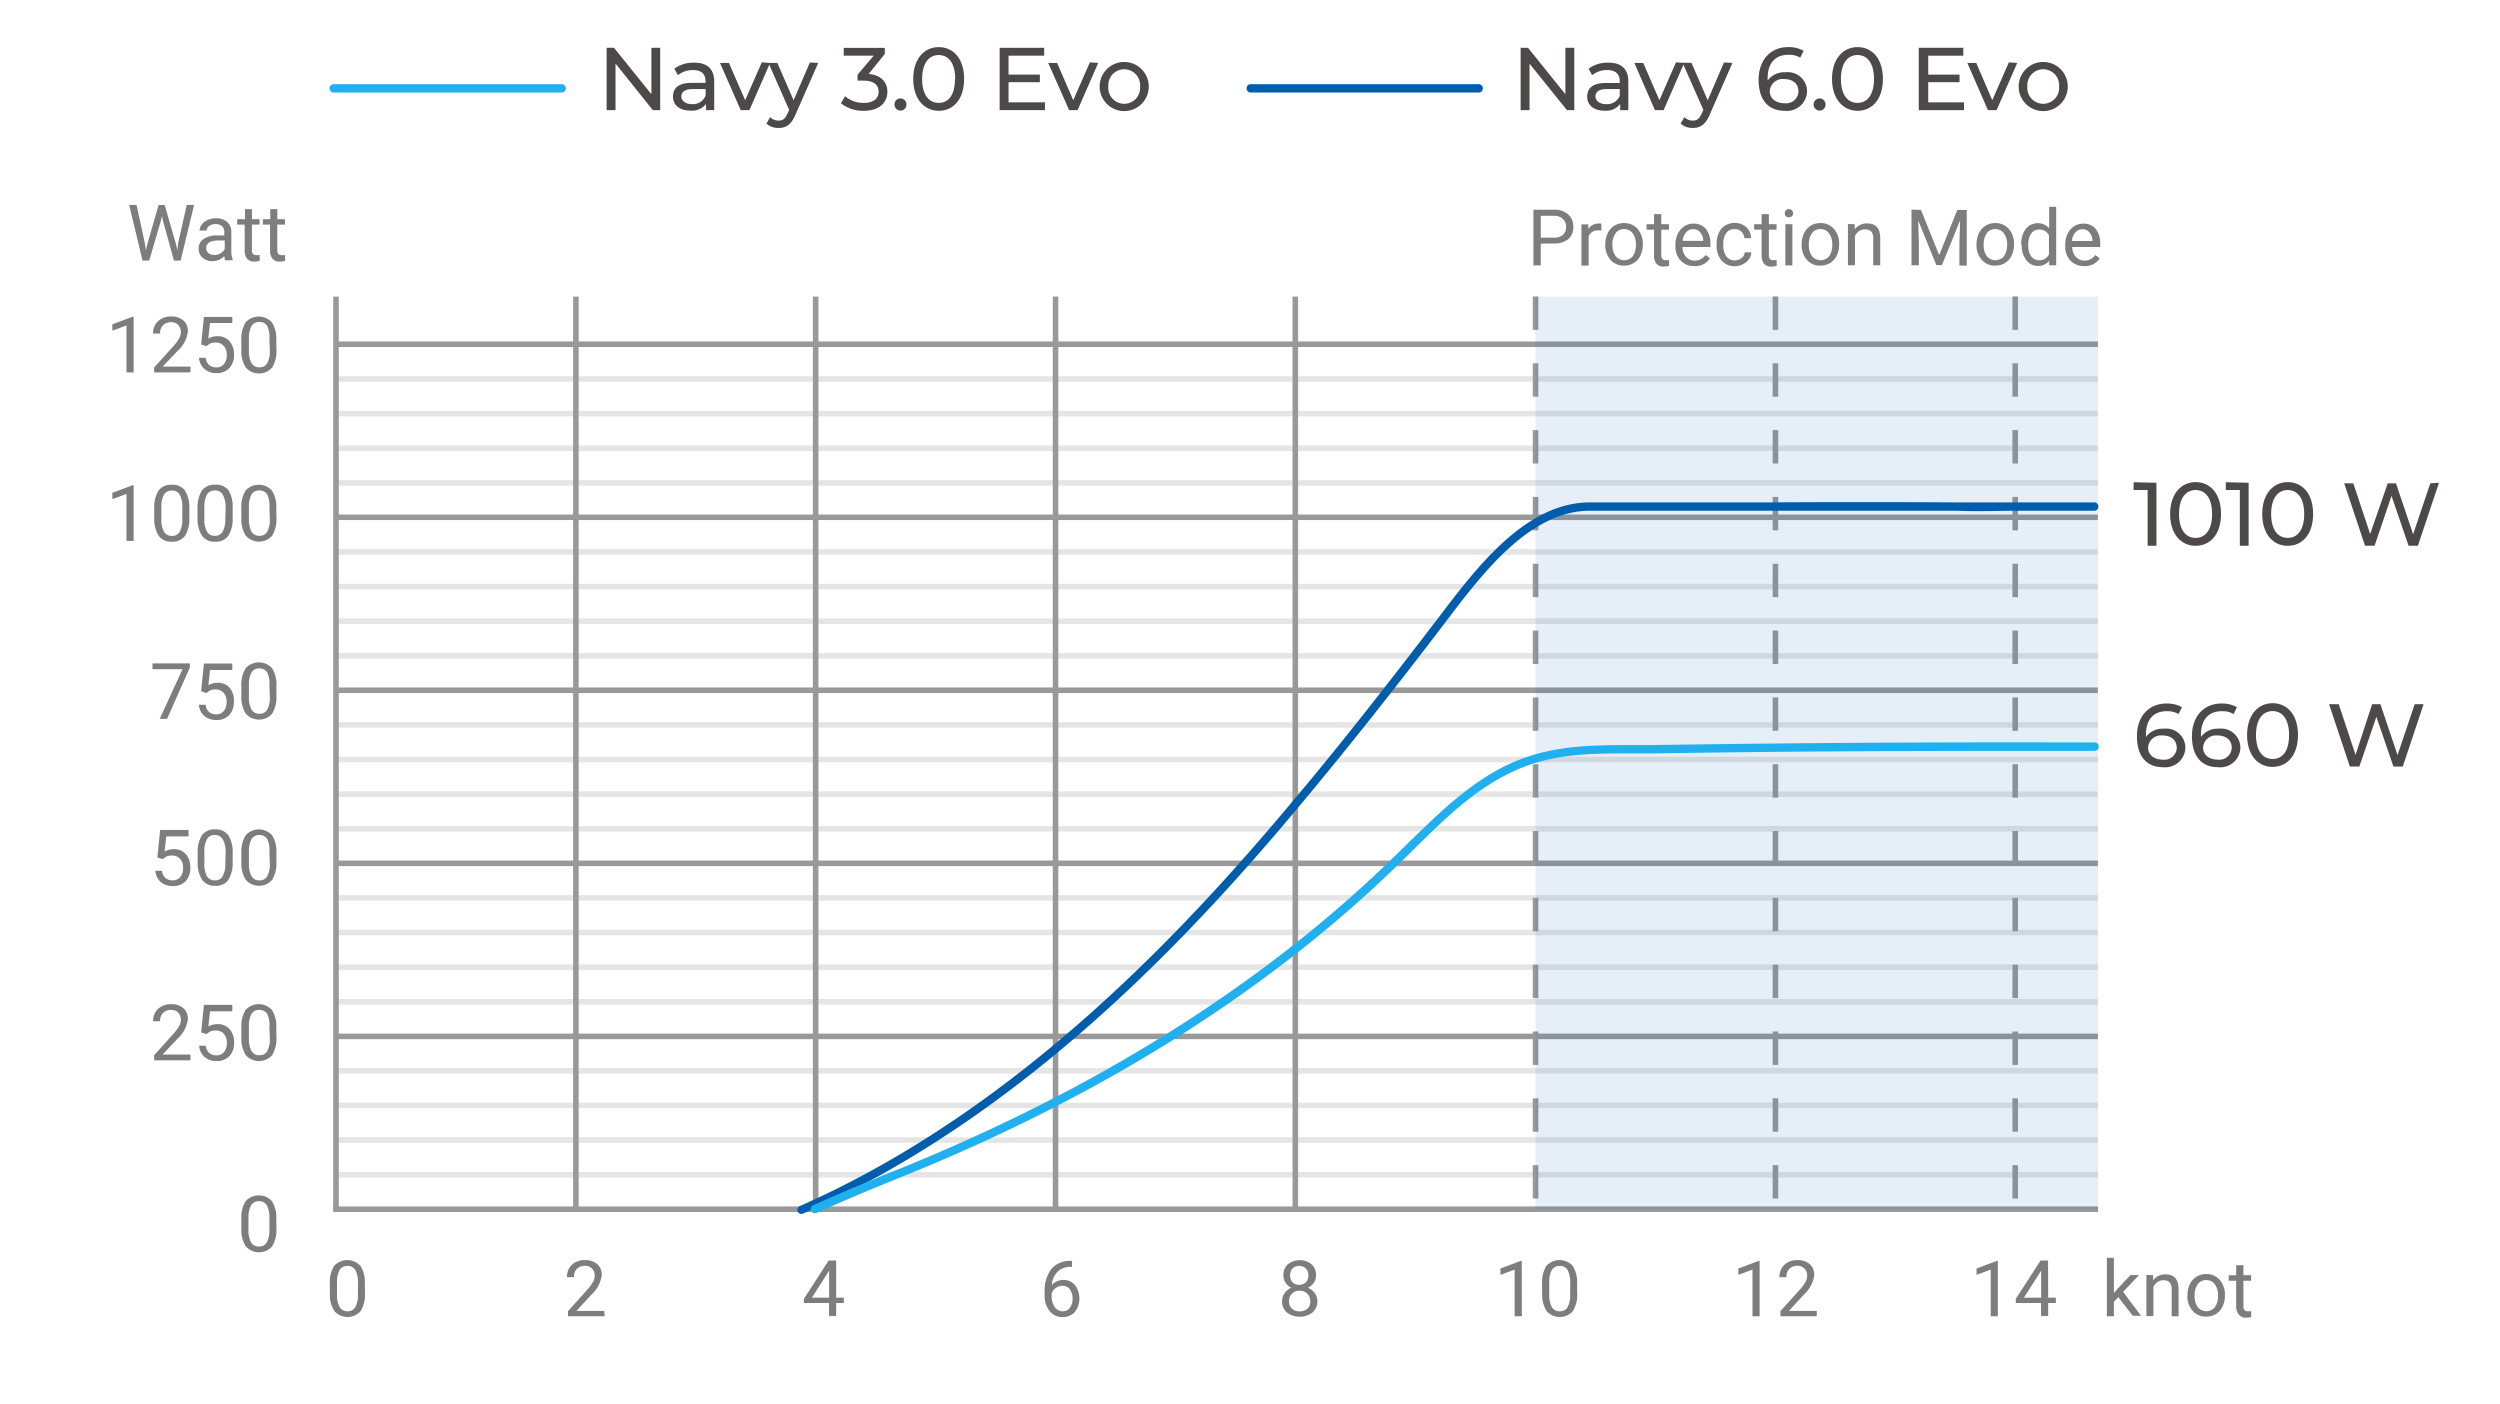 <svg xmlns="http://www.w3.org/2000/svg" preserveAspectRatio="xMidYMid meet" data-bbox="10.09 4.228 208.91 114.092" viewBox="0 0 224.48 126.05" data-type="ugc" aria-labelledby="svgcid-k7riuu5nlrdg"><title id="svgcid-k7riuu5nlrdg"></title><g style="isolation:isolate"><g><g style="isolation:isolate"><path d="M59.28 4.29v5.6h-.66l-3.35-4.18v4.18h-.8v-5.6h.66l3.36 4.17V4.29z" fill="#4c4948"></path><path d="M64.13 7.33v2.56h-.73v-.56a1.57 1.57 0 0 1-1.4.6c-1 0-1.57-.51-1.57-1.25s.44-1.24 1.7-1.24h1.22v-.15c0-.65-.38-1-1.14-1a2.14 2.14 0 0 0-1.34.46l-.32-.58a2.82 2.82 0 0 1 1.75-.54c1.18-.02 1.83.54 1.83 1.7zm-.77 1.26V8h-1.18c-.76 0-1 .3-1 .66s.35.69.94.69a1.23 1.23 0 0 0 1.24-.76z" fill="#4c4948"></path><path d="M69.15 5.65l-1.86 4.24h-.78l-1.86-4.24h.8L66.91 9l1.49-3.4z" fill="#4c4948"></path><path d="M73.47 5.65l-2.05 4.66c-.38.9-.86 1.18-1.51 1.18a1.59 1.59 0 0 1-1.09-.39l.33-.58a1.08 1.08 0 0 0 .76.31c.37 0 .6-.17.81-.66l.14-.3L69 5.65h.8L71.26 9l1.46-3.39z" fill="#4c4948"></path><path d="M79.68 8.24c0 .94-.7 1.71-2.12 1.71a3.17 3.17 0 0 1-2.05-.68l.37-.63a2.52 2.52 0 0 0 1.69.6c.84 0 1.32-.38 1.32-1s-.42-1-1.38-1H77v-.53L78.45 5h-2.69v-.7h3.69v.54L78 6.64c1.11.1 1.68.73 1.68 1.6z" fill="#4c4948"></path><path d="M80.32 9.38a.53.53 0 0 1 .54-.54.53.53 0 0 1 .53.54.53.53 0 0 1-.53.55.54.54 0 0 1-.54-.55z" fill="#4c4948"></path><path d="M82 7.09c0-1.82 1-2.86 2.29-2.86s2.28 1 2.28 2.86-1 2.86-2.28 2.86S82 8.91 82 7.09zm3.77 0c0-1.43-.61-2.15-1.48-2.15s-1.49.72-1.49 2.15.61 2.15 1.49 2.15 1.46-.72 1.46-2.15z" fill="#4c4948"></path><path d="M93.83 9.19v.7h-4.07v-5.6h4V5h-3.2v1.7h2.81v.68h-2.81v1.81z" fill="#4c4948"></path><path d="M98.61 5.65l-1.85 4.24H96l-1.88-4.24h.8L96.37 9l1.49-3.4z" fill="#4c4948"></path><path d="M98.74 7.77a2.2 2.2 0 0 1 4.41 0 2.2 2.2 0 0 1-4.41 0zm3.63 0a1.43 1.43 0 1 0-2.85 0 1.43 1.43 0 1 0 2.85 0z" fill="#4c4948"></path></g><g style="isolation:isolate"><path d="M141.36 4.29v5.6h-.66l-3.36-4.17v4.17h-.8v-5.6h.66l3.36 4.17V4.29z" fill="#4c4948"></path><path d="M146.21 7.33v2.56h-.73v-.56a1.57 1.57 0 0 1-1.39.61c-1 0-1.57-.51-1.57-1.25s.44-1.24 1.7-1.24h1.22v-.16c0-.65-.38-1-1.14-1a2.14 2.14 0 0 0-1.34.46l-.32-.58a2.82 2.82 0 0 1 1.75-.54c1.17-.02 1.82.54 1.82 1.7zm-.77 1.26V8h-1.18c-.76 0-1 .3-1 .66s.35.69.94.69a1.23 1.23 0 0 0 1.25-.76z" fill="#4c4948"></path><path d="M151.23 5.65l-1.85 4.24h-.78l-1.85-4.24h.8L149 9l1.49-3.4z" fill="#4c4948"></path><path d="M155.56 5.65l-2.05 4.66c-.38.9-.86 1.18-1.51 1.18a1.59 1.59 0 0 1-1.09-.39l.33-.58a1.08 1.08 0 0 0 .76.31c.37 0 .6-.17.81-.66l.14-.3-1.87-4.23h.8L153.34 9l1.46-3.39z" fill="#4c4948"></path><path d="M162.26 8.18a1.81 1.81 0 0 1-2 1.77c-1.5 0-2.35-1-2.35-2.79s1.08-2.93 2.65-2.93a2.7 2.7 0 0 1 1.39.33l-.3.62a1.94 1.94 0 0 0-1.07-.26c-1.14 0-1.86.71-1.86 2.11a1.79 1.79 0 0 0 0 .2 1.86 1.86 0 0 1 1.61-.74 1.73 1.73 0 0 1 1.93 1.69zm-.78 0c0-.66-.5-1.08-1.28-1.08a1.16 1.16 0 0 0-1.29 1.09c0 .58.46 1.08 1.33 1.08a1.11 1.11 0 0 0 1.25-1.06z" fill="#4c4948"></path><path d="M162.85 9.38a.53.53 0 0 1 .54-.54.53.53 0 0 1 .53.54.53.53 0 0 1-.53.55.54.54 0 0 1-.54-.55z" fill="#4c4948"></path><path d="M164.5 7.09c0-1.82 1-2.86 2.29-2.86s2.28 1 2.28 2.86-1 2.86-2.28 2.86-2.29-1.04-2.29-2.86zm3.77 0c0-1.43-.61-2.15-1.48-2.15s-1.49.72-1.49 2.15.61 2.15 1.49 2.15 1.48-.72 1.48-2.15z" fill="#4c4948"></path><path d="M176.35 9.19v.7h-4.06v-5.6h4V5h-3.15v1.7h2.81v.68h-2.81v1.81z" fill="#4c4948"></path><path d="M181.13 5.65l-1.85 4.24h-.78l-1.85-4.24h.8L178.89 9l1.49-3.4z" fill="#4c4948"></path><path d="M181.26 7.77a2.2 2.2 0 0 1 4.41 0 2.2 2.2 0 0 1-4.41 0zm3.63 0a1.43 1.43 0 1 0-2.85 0 1.43 1.43 0 1 0 2.85 0z" fill="#4c4948"></path></g><path d="M50.49 8.31H29.91a.38.38 0 0 1 0-.75h20.58a.38.38 0 0 1 0 .75z" fill="#20afef"></path><path d="M132.83 8.31h-20.58a.38.38 0 0 1 0-.75h20.58a.38.38 0 0 1 0 .75z" fill="#005dab"></path><g style="isolation:isolate"><path d="M13 21.81l.1.66.14-.59 1-3.47h.55l1 3.47.14.6.07-.68.77-3.4h.66l-1.21 5h-.6l-1-3.63-.08-.38-.08.38-1.06 3.63h-.6l-1.2-5h.66z" fill="#7d7d7d"></path><g style="isolation:isolate"><path d="M20.23 23.38a1.33 1.33 0 0 1-.09-.39 1.41 1.41 0 0 1-1.05.46 1.31 1.31 0 0 1-.9-.31 1 1 0 0 1-.35-.78 1 1 0 0 1 .44-.9 2.07 2.07 0 0 1 1.24-.32h.62v-.29a.71.71 0 0 0-.2-.53.8.8 0 0 0-.58-.2.92.92 0 0 0-.57.17.5.5 0 0 0-.23.41h-.64a.87.87 0 0 1 .2-.54 1.34 1.34 0 0 1 .53-.41 1.79 1.79 0 0 1 .74-.15 1.46 1.46 0 0 1 1 .32 1.15 1.15 0 0 1 .38.88v1.7a2.08 2.08 0 0 0 .13.81v.05zm-1-.48a1.11 1.11 0 0 0 .56-.15.93.93 0 0 0 .39-.4v-.76h-.5q-1.16 0-1.16.68a.57.57 0 0 0 .2.46.76.76 0 0 0 .47.16z" fill="#7d7d7d"></path><path d="M22.62 18.78v.9h.69v.49h-.69v2.3a.51.51 0 0 0 .09.33.39.39 0 0 0 .31.11h.3v.51a1.82 1.82 0 0 1-.49.07.79.79 0 0 1-.64-.26 1.1 1.1 0 0 1-.22-.73v-2.33h-.67v-.49h.7v-.9z" fill="#7d7d7d"></path><path d="M24.9 18.78v.9h.69v.49h-.69v2.3a.51.51 0 0 0 .09.33.39.39 0 0 0 .31.11h.3v.51a1.82 1.82 0 0 1-.49.07.79.79 0 0 1-.64-.26 1.1 1.1 0 0 1-.22-.73v-2.33h-.65v-.49h.67v-.9z" fill="#7d7d7d"></path></g></g><path d="M32.77 116.07a2.89 2.89 0 0 1-.38 1.65 1.58 1.58 0 0 1-2.37 0 2.74 2.74 0 0 1-.4-1.58v-.84a2.83 2.83 0 0 1 .38-1.63 1.6 1.6 0 0 1 2.37 0 2.73 2.73 0 0 1 .39 1.59zm-.63-.86a2.32 2.32 0 0 0-.23-1.17.78.78 0 0 0-.71-.37.77.77 0 0 0-.71.37 2.27 2.27 0 0 0-.23 1.13v1a2.35 2.35 0 0 0 .23 1.19.78.78 0 0 0 .71.38.76.76 0 0 0 .7-.36 2.26 2.26 0 0 0 .24-1.14z" fill="#7d7d7d"></path><path d="M118.17 114.52a1.16 1.16 0 0 1-.2.66 1.34 1.34 0 0 1-.53.45 1.43 1.43 0 0 1 .62.49 1.23 1.23 0 0 1 .23.73 1.3 1.3 0 0 1-.44 1 1.91 1.91 0 0 1-2.3 0 1.3 1.3 0 0 1-.43-1 1.26 1.26 0 0 1 .22-.73 1.36 1.36 0 0 1 .61-.49 1.3 1.3 0 0 1-.52-.45 1.18 1.18 0 0 1-.19-.66 1.29 1.29 0 0 1 .4-1 1.71 1.71 0 0 1 2.12 0 1.28 1.28 0 0 1 .41 1zm-.52 2.32a.92.92 0 0 0-.27-.68.94.94 0 0 0-.69-.26.89.89 0 0 0-.94.94.88.88 0 0 0 .25.67 1.12 1.12 0 0 0 1.4 0 .88.88 0 0 0 .25-.67zm-1-3.17a.82.82 0 0 0-.6.23 1 1 0 0 0 0 1.24.91.91 0 0 0 1.21 0 .94.94 0 0 0 0-1.23.81.81 0 0 0-.56-.24z" fill="#7d7d7d"></path><path d="M54.29 118.19H51v-.46l1.72-1.91a4.08 4.08 0 0 0 .53-.71 1.18 1.18 0 0 0 .15-.56.89.89 0 0 0-.24-.64.82.82 0 0 0-.63-.25 1 1 0 0 0-.73.27 1 1 0 0 0-.26.75h-.63a1.47 1.47 0 0 1 .44-1.11 1.64 1.64 0 0 1 1.18-.42 1.58 1.58 0 0 1 1.1.36 1.24 1.24 0 0 1 .4 1 2.85 2.85 0 0 1-.94 1.75l-1.33 1.45h2.5z" fill="#7d7d7d"></path><g style="isolation:isolate"><path d="M136.65 118.19H136V114l-1.27.47v-.57l1.81-.68h.1z" fill="#7d7d7d"></path><path d="M141.62 116.07a2.89 2.89 0 0 1-.38 1.65 1.58 1.58 0 0 1-2.37 0 2.74 2.74 0 0 1-.4-1.58v-.84a2.83 2.83 0 0 1 .38-1.63 1.6 1.6 0 0 1 2.37 0 2.73 2.73 0 0 1 .39 1.59zm-.63-.86a2.32 2.32 0 0 0-.23-1.17.78.78 0 0 0-.71-.37.77.77 0 0 0-.71.37 2.27 2.27 0 0 0-.23 1.13v1a2.35 2.35 0 0 0 .23 1.19.78.78 0 0 0 .71.38.76.76 0 0 0 .7-.36 2.26 2.26 0 0 0 .24-1.14z" fill="#7d7d7d"></path></g><path d="M75.08 116.52h.69v.48h-.69v1.16h-.64V117h-2.26v-.37l2.23-3.45h.67zm-2.18 0h1.55v-2.44l-.08.14z" fill="#7d7d7d"></path><g style="isolation:isolate"><path d="M158 118.19h-.64V114l-1.27.47v-.57l1.81-.68h.1z" fill="#7d7d7d"></path><path d="M163.13 118.19h-3.26v-.46l1.72-1.91a4.08 4.08 0 0 0 .53-.71 1.18 1.18 0 0 0 .15-.56.89.89 0 0 0-.24-.64.82.82 0 0 0-.63-.25 1 1 0 0 0-.73.27 1 1 0 0 0-.26.75h-.63a1.47 1.47 0 0 1 .44-1.11 1.64 1.64 0 0 1 1.18-.42 1.58 1.58 0 0 1 1.1.36 1.24 1.24 0 0 1 .4 1 2.85 2.85 0 0 1-.94 1.75l-1.33 1.45h2.5z" fill="#7d7d7d"></path></g><g style="isolation:isolate"><path d="M196.23 67.12a1.81 1.81 0 0 1-2 1.77c-1.5 0-2.35-1-2.35-2.79s1.08-2.93 2.65-2.93a2.7 2.7 0 0 1 1.39.33l-.3.62a1.94 1.94 0 0 0-1.07-.26c-1.14 0-1.86.71-1.86 2.11a1.79 1.79 0 0 0 0 .2 1.86 1.86 0 0 1 1.61-.74 1.73 1.73 0 0 1 1.93 1.69zm-.78 0c0-.66-.5-1.08-1.28-1.08a1.16 1.16 0 0 0-1.29 1.09c0 .58.46 1.08 1.33 1.08a1.11 1.11 0 0 0 1.25-1.06z" fill="#4c4948"></path><path d="M201.17 67.12a1.81 1.81 0 0 1-2 1.77c-1.5 0-2.35-1-2.35-2.79s1.08-2.93 2.65-2.93a2.69 2.69 0 0 1 1.39.33l-.3.62a1.93 1.93 0 0 0-1.07-.26c-1.13 0-1.86.71-1.86 2.11a1.59 1.59 0 0 0 0 .2 1.86 1.86 0 0 1 1.61-.74 1.73 1.73 0 0 1 1.93 1.69zm-.78 0c0-.66-.5-1.08-1.28-1.08a1.16 1.16 0 0 0-1.29 1.09c0 .58.46 1.08 1.33 1.08a1.11 1.11 0 0 0 1.24-1.06z" fill="#4c4948"></path><path d="M201.77 66c0-1.82 1-2.86 2.29-2.86s2.28 1 2.28 2.86-1 2.86-2.28 2.86-2.29-1.01-2.29-2.86zm3.77 0c0-1.43-.61-2.15-1.48-2.15s-1.49.72-1.49 2.15.61 2.15 1.49 2.15 1.48-.69 1.48-2.15z" fill="#4c4948"></path><path d="M217.62 63.23l-1.87 5.6h-.84l-1.53-4.47-1.53 4.47H211l-1.87-5.6h.87l1.51 4.55 1.49-4.55h.74l1.54 4.57 1.54-4.57z" fill="#4c4948"></path></g><g style="isolation:isolate"><path d="M193.63 43.35V49h-.79v-5h-1.26v-.7z" fill="#4c4948"></path><path d="M194.86 46.15c0-1.82 1-2.86 2.29-2.86s2.28 1 2.28 2.86-1 2.86-2.28 2.86-2.29-1.01-2.29-2.86zm3.77 0c0-1.43-.61-2.15-1.48-2.15s-1.49.72-1.49 2.15.61 2.15 1.49 2.15 1.48-.72 1.48-2.15z" fill="#4c4948"></path><path d="M201.91 43.35V49h-.79v-5h-1.26v-.7z" fill="#4c4948"></path><path d="M203.13 46.15c0-1.82 1-2.86 2.29-2.86s2.28 1 2.28 2.86-1 2.86-2.28 2.86-2.29-1.01-2.29-2.86zm3.77 0c0-1.43-.61-2.15-1.48-2.15s-1.49.72-1.49 2.15.61 2.15 1.49 2.15 1.48-.72 1.48-2.15z" fill="#4c4948"></path><path d="M219 43.35L217.11 49h-.84l-1.53-4.47-1.52 4.47h-.86l-1.87-5.6h.82l1.51 4.55 1.58-4.55h.74l1.54 4.57 1.54-4.57z" fill="#4c4948"></path></g><path d="M96.26 113.21v.54h-.12a1.66 1.66 0 0 0-1.18.44 1.82 1.82 0 0 0-.51 1.19 1.35 1.35 0 0 1 1.07-.45 1.29 1.29 0 0 1 1 .46 2 2 0 0 1 0 2.41 1.44 1.44 0 0 1-1.12.46 1.42 1.42 0 0 1-1.16-.55 2.17 2.17 0 0 1-.44-1.41v-.24a3.28 3.28 0 0 1 .59-2.1 2.15 2.15 0 0 1 1.75-.74zm-.83 2.24a1.06 1.06 0 0 0-1 .68v.23a1.64 1.64 0 0 0 .28 1 .83.83 0 0 0 .69.38.8.8 0 0 0 .67-.31 1.51 1.51 0 0 0 0-1.65.79.79 0 0 0-.64-.32z" fill="#7d7d7d"></path><g style="isolation:isolate"><path d="M179.39 118.19h-.64V114l-1.27.47v-.57l1.81-.68h.1z" fill="#7d7d7d"></path><path d="M183.91 116.52h.69v.48h-.69v1.16h-.64V117H181v-.37l2.23-3.45h.67zm-2.18 0h1.55v-2.44l-.08.14z" fill="#7d7d7d"></path></g><g style="isolation:isolate"><path d="M190.21 116.48l-.4.41v1.3h-.63v-5.25h.63v3.18l.34-.41 1.15-1.22h.77l-1.43 1.51 1.61 2.15h-.74z" fill="#7d7d7d"></path><path d="M193.33 114.5v.46a1.35 1.35 0 0 1 1.11-.53q1.17 0 1.18 1.32v2.44H195v-2.45a.86.86 0 0 0-.18-.59.74.74 0 0 0-.56-.19.91.91 0 0 0-.54.16 1.13 1.13 0 0 0-.36.43v2.63h-.63v-3.7z" fill="#7d7d7d"></path><path d="M196.42 116.31a2.19 2.19 0 0 1 .21-1 1.6 1.6 0 0 1 .59-.67 1.63 1.63 0 0 1 .87-.24 1.56 1.56 0 0 1 1.22.52 2 2 0 0 1 .47 1.39 2.21 2.21 0 0 1-.21 1 1.57 1.57 0 0 1-.59.67 1.64 1.64 0 0 1-.88.24 1.55 1.55 0 0 1-1.22-.52 2 2 0 0 1-.47-1.38zm.64.07a1.58 1.58 0 0 0 .29 1 1 1 0 0 0 1.53 0 1.73 1.73 0 0 0 .28-1.06 1.58 1.58 0 0 0-.29-1 .92.92 0 0 0-.77-.38.91.91 0 0 0-.76.37 1.72 1.72 0 0 0-.28 1.08z" fill="#7d7d7d"></path><path d="M201.44 113.6v.9h.69v.5h-.69v2.3a.51.51 0 0 0 .09.33.39.39 0 0 0 .31.11h.3v.51a1.82 1.82 0 0 1-.49.07.79.79 0 0 1-.65-.32 1.1 1.1 0 0 1-.21-.73V115h-.67v-.49h.67v-.9z" fill="#7d7d7d"></path></g><g style="isolation:isolate"><path d="M17.1 95.21h-3.26v-.46l1.72-1.91a4.08 4.08 0 0 0 .53-.71 1.18 1.18 0 0 0 .15-.56.89.89 0 0 0-.24-.64.82.82 0 0 0-.63-.25 1 1 0 0 0-.73.27 1 1 0 0 0-.26.75h-.63a1.47 1.47 0 0 1 .44-1.11 1.64 1.64 0 0 1 1.18-.42 1.58 1.58 0 0 1 1.1.36 1.24 1.24 0 0 1 .4 1 2.85 2.85 0 0 1-.94 1.75l-1.33 1.41h2.5z" fill="#7d7d7d"></path><path d="M18.06 92.71l.25-2.48h2.55v.58h-2l-.15 1.36a1.6 1.6 0 0 1 .83-.21 1.37 1.37 0 0 1 1.08.45 1.76 1.76 0 0 1 .4 1.21 1.7 1.7 0 0 1-.42 1.21 1.51 1.51 0 0 1-1.16.44 1.58 1.58 0 0 1-1.08-.37 1.46 1.46 0 0 1-.48-1h.6a1 1 0 0 0 .3.64 1 1 0 0 0 .65.22.86.86 0 0 0 .69-.3 1.26 1.26 0 0 0 .25-.83 1.16 1.16 0 0 0-.27-.8.93.93 0 0 0-.72-.3 1 1 0 0 0-.65.18l-.17.14z" fill="#7d7d7d"></path><path d="M24.82 93.09a2.89 2.89 0 0 1-.38 1.65 1.58 1.58 0 0 1-2.37 0 2.74 2.74 0 0 1-.4-1.58v-.84a2.83 2.83 0 0 1 .38-1.63 1.6 1.6 0 0 1 2.37 0 2.73 2.73 0 0 1 .39 1.59zm-.63-.86a2.32 2.32 0 0 0-.19-1.18.78.78 0 0 0-.71-.37.77.77 0 0 0-.71.37 2.27 2.27 0 0 0-.23 1.13v1a2.35 2.35 0 0 0 .23 1.19.78.78 0 0 0 .71.38.76.76 0 0 0 .7-.36 2.26 2.26 0 0 0 .24-1.14z" fill="#7d7d7d"></path></g><g style="isolation:isolate"><path d="M14.13 77l.25-2.48h2.55v.58h-2l-.15 1.36a1.6 1.6 0 0 1 .83-.21 1.37 1.37 0 0 1 1.08.45 1.76 1.76 0 0 1 .4 1.21 1.7 1.7 0 0 1-.42 1.21 1.51 1.51 0 0 1-1.16.44 1.58 1.58 0 0 1-1.08-.37 1.46 1.46 0 0 1-.48-1h.6a1 1 0 0 0 .3.64 1 1 0 0 0 .65.22.86.86 0 0 0 .69-.3 1.26 1.26 0 0 0 .25-.83 1.16 1.16 0 0 0-.27-.8.93.93 0 0 0-.72-.3 1 1 0 0 0-.65.18l-.17.14z" fill="#7d7d7d"></path><path d="M20.89 77.38a2.89 2.89 0 0 1-.38 1.62 1.35 1.35 0 0 1-1.19.54 1.36 1.36 0 0 1-1.17-.54 2.74 2.74 0 0 1-.4-1.58v-.84a2.83 2.83 0 0 1 .38-1.58 1.36 1.36 0 0 1 1.19-.53 1.37 1.37 0 0 1 1.18.53 2.73 2.73 0 0 1 .39 1.59zm-.63-.86a2.32 2.32 0 0 0-.26-1.17.78.78 0 0 0-.71-.37.77.77 0 0 0-.71.37 2.27 2.27 0 0 0-.23 1.13v1a2.35 2.35 0 0 0 .23 1.19.78.78 0 0 0 .71.38.76.76 0 0 0 .7-.36 2.26 2.26 0 0 0 .24-1.14z" fill="#7d7d7d"></path><path d="M24.82 77.38a2.89 2.89 0 0 1-.38 1.62 1.58 1.58 0 0 1-2.37 0 2.74 2.74 0 0 1-.4-1.58v-.84a2.83 2.83 0 0 1 .39-1.58 1.6 1.6 0 0 1 2.37 0 2.73 2.73 0 0 1 .39 1.59zm-.63-.86a2.32 2.32 0 0 0-.19-1.17.78.78 0 0 0-.71-.37.77.77 0 0 0-.71.37 2.27 2.27 0 0 0-.23 1.13v1a2.35 2.35 0 0 0 .23 1.19.78.78 0 0 0 .71.38.76.76 0 0 0 .7-.36 2.26 2.26 0 0 0 .24-1.14z" fill="#7d7d7d"></path></g><g style="isolation:isolate"><path d="M17.05 59.93L15 64.55h-.66l2.05-4.46h-2.7v-.52h3.36z" fill="#7d7d7d"></path><path d="M18.06 62.06l.25-2.48h2.55v.58h-2l-.15 1.36a1.6 1.6 0 0 1 .83-.21 1.37 1.37 0 0 1 1.08.45A1.76 1.76 0 0 1 21 63a1.7 1.7 0 0 1-.42 1.21 1.51 1.51 0 0 1-1.16.44 1.58 1.58 0 0 1-1.08-.37 1.46 1.46 0 0 1-.48-1h.6a1 1 0 0 0 .3.64 1 1 0 0 0 .65.22.86.86 0 0 0 .69-.3 1.26 1.26 0 0 0 .25-.83 1.16 1.16 0 0 0-.27-.8.93.93 0 0 0-.72-.3 1 1 0 0 0-.65.18l-.17.14z" fill="#7d7d7d"></path><path d="M24.82 62.43a2.89 2.89 0 0 1-.38 1.65 1.58 1.58 0 0 1-2.37 0 2.74 2.74 0 0 1-.4-1.58v-.84a2.83 2.83 0 0 1 .39-1.66 1.6 1.6 0 0 1 2.37 0 2.73 2.73 0 0 1 .39 1.59zm-.63-.86a2.32 2.32 0 0 0-.19-1.18.78.78 0 0 0-.71-.37.77.77 0 0 0-.71.37 2.27 2.27 0 0 0-.23 1.13v1a2.35 2.35 0 0 0 .23 1.19.78.78 0 0 0 .71.38.76.76 0 0 0 .7-.36 2.26 2.26 0 0 0 .24-1.14z" fill="#7d7d7d"></path></g><g style="isolation:isolate"><path d="M12 48.57h-.64v-4.22l-1.27.47v-.57l1.81-.68h.1z" fill="#7d7d7d"></path><path d="M17 46.45a2.89 2.89 0 0 1-.38 1.65 1.35 1.35 0 0 1-1.19.54 1.36 1.36 0 0 1-1.18-.53 2.74 2.74 0 0 1-.4-1.58v-.84a2.83 2.83 0 0 1 .38-1.63 1.36 1.36 0 0 1 1.19-.53 1.37 1.37 0 0 1 1.18.51 2.73 2.73 0 0 1 .4 1.59zm-.63-.86a2.32 2.32 0 0 0-.23-1.17.78.78 0 0 0-.71-.37.77.77 0 0 0-.71.37 2.27 2.27 0 0 0-.23 1.13v1a2.35 2.35 0 0 0 .23 1.19.78.78 0 0 0 .71.38.76.76 0 0 0 .7-.36 2.26 2.26 0 0 0 .24-1.14z" fill="#7d7d7d"></path><path d="M20.89 46.45a2.89 2.89 0 0 1-.38 1.65 1.35 1.35 0 0 1-1.19.54 1.36 1.36 0 0 1-1.18-.53 2.74 2.74 0 0 1-.4-1.58v-.84a2.83 2.83 0 0 1 .38-1.63 1.36 1.36 0 0 1 1.19-.53 1.37 1.37 0 0 1 1.19.47 2.73 2.73 0 0 1 .39 1.59zm-.63-.86a2.32 2.32 0 0 0-.26-1.18.78.78 0 0 0-.71-.37.77.77 0 0 0-.71.37 2.27 2.27 0 0 0-.23 1.13v1a2.35 2.35 0 0 0 .23 1.19.78.78 0 0 0 .71.38.76.76 0 0 0 .7-.36 2.26 2.26 0 0 0 .24-1.14z" fill="#7d7d7d"></path><path d="M24.82 46.45a2.89 2.89 0 0 1-.38 1.65 1.58 1.58 0 0 1-2.37 0 2.74 2.74 0 0 1-.4-1.58v-.84a2.83 2.83 0 0 1 .38-1.63 1.6 1.6 0 0 1 2.37 0 2.73 2.73 0 0 1 .39 1.59zm-.63-.86a2.32 2.32 0 0 0-.19-1.18.78.78 0 0 0-.71-.37.77.77 0 0 0-.71.37 2.27 2.27 0 0 0-.23 1.13v1a2.35 2.35 0 0 0 .23 1.19.78.78 0 0 0 .71.38.76.76 0 0 0 .7-.36 2.26 2.26 0 0 0 .24-1.14z" fill="#7d7d7d"></path></g><g style="isolation:isolate"><path d="M12 33.44h-.64v-4.22l-1.27.47v-.57l1.81-.68h.1z" fill="#7d7d7d"></path><path d="M17.1 33.44h-3.26V33l1.72-1.91a4.08 4.08 0 0 0 .53-.71 1.18 1.18 0 0 0 .15-.56.89.89 0 0 0-.24-.64.82.82 0 0 0-.63-.25 1 1 0 0 0-.73.27 1 1 0 0 0-.26.75h-.63a1.47 1.47 0 0 1 .44-1.11 1.64 1.64 0 0 1 1.18-.42 1.58 1.58 0 0 1 1.1.36 1.24 1.24 0 0 1 .4 1 2.85 2.85 0 0 1-.94 1.75l-1.33 1.39h2.5z" fill="#7d7d7d"></path><path d="M18.06 30.94l.25-2.48h2.55V29h-2l-.16 1.4a1.6 1.6 0 0 1 .83-.21 1.37 1.37 0 0 1 1.08.45 1.76 1.76 0 0 1 .4 1.21 1.7 1.7 0 0 1-.42 1.21 1.51 1.51 0 0 1-1.16.44 1.58 1.58 0 0 1-1.08-.37 1.46 1.46 0 0 1-.48-1h.6a1 1 0 0 0 .3.64 1 1 0 0 0 .65.22.86.86 0 0 0 .69-.3 1.26 1.26 0 0 0 .25-.83 1.16 1.16 0 0 0-.27-.8.93.93 0 0 0-.72-.3 1 1 0 0 0-.65.18l-.17.14z" fill="#7d7d7d"></path><path d="M24.82 31.31a2.89 2.89 0 0 1-.38 1.69 1.58 1.58 0 0 1-2.37 0 2.74 2.74 0 0 1-.4-1.58v-.84a2.83 2.83 0 0 1 .38-1.63 1.6 1.6 0 0 1 2.37 0 2.73 2.73 0 0 1 .39 1.59zm-.63-.86a2.32 2.32 0 0 0-.19-1.17.78.78 0 0 0-.71-.37.77.77 0 0 0-.71.37 2.27 2.27 0 0 0-.23 1.13v1a2.35 2.35 0 0 0 .23 1.19.78.78 0 0 0 .71.38.76.76 0 0 0 .7-.36 2.26 2.26 0 0 0 .24-1.14z" fill="#7d7d7d"></path></g><path d="M24.82 110.26a2.89 2.89 0 0 1-.38 1.65 1.58 1.58 0 0 1-2.37 0 2.74 2.74 0 0 1-.4-1.58v-.84a2.83 2.83 0 0 1 .38-1.63 1.6 1.6 0 0 1 2.37 0 2.73 2.73 0 0 1 .39 1.59zm-.63-.86a2.32 2.32 0 0 0-.23-1.17.78.78 0 0 0-.71-.37.77.77 0 0 0-.71.37 2.27 2.27 0 0 0-.23 1.13v1a2.35 2.35 0 0 0 .23 1.19.78.78 0 0 0 .71.38.76.76 0 0 0 .7-.36 2.26 2.26 0 0 0 .24-1.14z" fill="#7d7d7d"></path><path fill="#999999" d="M188.39 108.33v.5H29.91v-.5h158.48z"></path><path fill="#999999" d="M188.37 92.81v.5H30.14v-.5h158.23z"></path><path fill="#999999" d="M188.37 77.27v.5H30.14v-.5h158.23z"></path><path fill="#999999" d="M188.37 61.73v.5H30.14v-.5h158.23z"></path><path fill="#999999" d="M188.37 46.2v.5H30.14v-.5h158.23z"></path><path fill="#999999" d="M188.37 30.66v.5H30.14v-.5h158.23z"></path><path fill="#e5e5e6" d="M188.37 99.01v.5H30.14v-.5h158.23z"></path><path fill="#e5e5e6" d="M188.37 102.12v.5H30.14v-.5h158.23z"></path><path fill="#e5e5e6" d="M188.37 105.23v.5H30.14v-.5h158.23z"></path><path fill="#e5e5e6" d="M188.37 95.9v.5H30.14v-.5h158.23z"></path><path fill="#e5e5e6" d="M188.37 83.48v.5H30.14v-.5h158.23z"></path><path fill="#e5e5e6" d="M188.37 86.59v.5H30.14v-.5h158.23z"></path><path fill="#e5e5e6" d="M188.37 89.7v.5H30.14v-.5h158.23z"></path><path fill="#e5e5e6" d="M188.37 80.37v.5H30.14v-.5h158.23z"></path><path fill="#e5e5e6" d="M188.37 67.95v.5H30.14v-.5h158.23z"></path><path fill="#e5e5e6" d="M188.37 71.06v.5H30.14v-.5h158.23z"></path><path fill="#e5e5e6" d="M188.37 74.17v.5H30.14v-.5h158.23z"></path><path fill="#e5e5e6" d="M188.37 64.84v.5H30.14v-.5h158.23z"></path><path fill="#e5e5e6" d="M188.37 52.42v.5H30.14v-.5h158.23z"></path><path fill="#e5e5e6" d="M188.37 55.53v.5H30.14v-.5h158.23z"></path><path fill="#e5e5e6" d="M188.37 58.64v.5H30.14v-.5h158.23z"></path><path fill="#e5e5e6" d="M188.37 49.31v.5H30.14v-.5h158.23z"></path><path fill="#e5e5e6" d="M188.37 36.89v.5H30.14v-.5h158.23z"></path><path fill="#e5e5e6" d="M188.37 40v.5H30.14V40h158.23z"></path><path fill="#e5e5e6" d="M188.37 43.11v.5H30.14v-.5h158.23z"></path><path fill="#e5e5e6" d="M188.37 33.78v.5H30.14v-.5h158.23z"></path><path fill="#999999" d="M30.42 26.63v81.96h-.5V26.63h.5z"></path><path fill="#999999" d="M51.96 26.63v81.96h-.5V26.63h.5z"></path><path fill="#999999" d="M73.49 26.63v81.96h-.5V26.63h.5z"></path><path fill="#999999" d="M95.03 26.63v81.96h-.5V26.63h.5z"></path><path fill="#999999" d="M116.56 26.63v81.96h-.5V26.63h.5z"></path><path fill="none" stroke="#999999" stroke-width=".5" stroke-dasharray="3 3" d="M137.88 107.62V25.66"></path><path fill="none" stroke="#999999" stroke-width=".5" stroke-dasharray="3 3" d="M159.42 107.62V25.66"></path><path fill="none" stroke="#999999" stroke-width=".5" stroke-dasharray="3 3" d="M180.95 107.62V25.66"></path><path style="mix-blend-mode:multiply" opacity=".1" fill="#005dab" d="M137.87 108.59V26.63h50.52v81.96h-50.52z"></path></g><g><path d="M72 109a.37.37 0 0 1-.15-.72c19.75-8.72 34.85-25.1 44.49-36.66 4-4.75 8.12-10 13.09-16.51 3.21-4.21 7.54-9.89 13.18-10h16.34q8.33-.05 16.66 0h12.49a.38.38 0 0 1 0 .75h-6.83c-1.84 0-3.69.08-5.65 0h-32.98c-5.28.08-9.48 5.59-12.55 9.61-5 6.59-9.19 11.84-13.16 16.6-9.68 11.62-24.86 28.09-44.76 36.87a.36.36 0 0 1-.17.06z" fill="#005dab"></path><path d="M73.22 108.93a.37.37 0 0 1-.16-.72c2.56-1.17 5.21-2.25 7.7-3.26 17.82-7.21 32.75-16.63 44.4-28l1.16-1.14c2.9-2.81 5.89-5.81 9.68-7.42 3.44-1.46 6.89-1.48 10.54-1.49h1.83q6.6-.1 13.21-.16c9-.08 17.65-.1 26.55-.07a.38.38 0 0 1 0 .75c-8.9 0-17.58 0-26.54.07q-6.6.06-13.2.16h-1.84c-3.58 0-7 0-10.25 1.43-3.67 1.56-6.6 4.46-9.44 7.27l-1.17 1.15C114 88.92 99 98.39 81.05 105.64c-2.48 1-5.12 2.09-7.67 3.25a.37.37 0 0 1-.16.04z" fill="#20afef"></path><path d="M138.35 21.88v1.95h-.66v-5h1.84a1.84 1.84 0 0 1 1.28.42 1.41 1.41 0 0 1 .46 1.1 1.39 1.39 0 0 1-.45 1.12 1.93 1.93 0 0 1-1.3.39zm0-.54h1.18a1.18 1.18 0 0 0 .81-.25.91.91 0 0 0 .28-.72.94.94 0 0 0-.28-.71 1.1 1.1 0 0 0-.77-.28h-1.22z" fill="#7d7d7d"></path><path d="M143.8 20.69h-.31a.83.83 0 0 0-.84.53v2.63H142v-3.7h.62v.43a1 1 0 0 1 .88-.5.64.64 0 0 1 .28 0z" fill="#7d7d7d"></path><path d="M144.15 21.94a2.19 2.19 0 0 1 .21-1 1.6 1.6 0 0 1 .59-.67 1.63 1.63 0 0 1 .87-.24 1.56 1.56 0 0 1 1.22.52 2 2 0 0 1 .47 1.39 2.2 2.2 0 0 1-.21 1 1.57 1.57 0 0 1-.59.67 1.64 1.64 0 0 1-.88.24 1.55 1.55 0 0 1-1.22-.52 2 2 0 0 1-.47-1.38zm.64.07a1.58 1.58 0 0 0 .29 1 1 1 0 0 0 1.53 0 1.73 1.73 0 0 0 .28-1.06 1.58 1.58 0 0 0-.29-1 .92.92 0 0 0-.77-.38.91.91 0 0 0-.76.37 1.72 1.72 0 0 0-.29 1.06z" fill="#7d7d7d"></path><path d="M149.17 19.23v.9h.69v.49h-.69v2.3a.51.51 0 0 0 .09.33.39.39 0 0 0 .31.11h.3v.51a1.82 1.82 0 0 1-.49.07.79.79 0 0 1-.64-.26 1.1 1.1 0 0 1-.22-.73v-2.33h-.67v-.49h.67v-.9z" fill="#7d7d7d"></path><path d="M152.13 23.89a1.62 1.62 0 0 1-1.22-.49 1.83 1.83 0 0 1-.47-1.32V22a2.21 2.21 0 0 1 .21-1 1.64 1.64 0 0 1 .59-.68 1.47 1.47 0 0 1 .82-.24 1.38 1.38 0 0 1 1.12.48 2.05 2.05 0 0 1 .4 1.36v.26h-2.51a1.32 1.32 0 0 0 .32.88 1 1 0 0 0 .78.34 1.1 1.1 0 0 0 .57-.14 1.44 1.44 0 0 0 .41-.36l.39.3a1.55 1.55 0 0 1-1.41.69zm-.08-3.32a.84.84 0 0 0-.64.28 1.35 1.35 0 0 0-.32.78h1.85a1.21 1.21 0 0 0-.26-.75.79.79 0 0 0-.63-.3z" fill="#7d7d7d"></path><path d="M155.79 23.38a.91.91 0 0 0 .59-.21.72.72 0 0 0 .28-.51h.6a1.15 1.15 0 0 1-.22.61 1.44 1.44 0 0 1-.54.46 1.55 1.55 0 0 1-.71.17 1.52 1.52 0 0 1-1.2-.5 2 2 0 0 1-.45-1.38v-.12a2.22 2.22 0 0 1 .2-1 1.51 1.51 0 0 1 .57-.65 1.61 1.61 0 0 1 .88-.23 1.48 1.48 0 0 1 1 .37 1.33 1.33 0 0 1 .44 1h-.6a.87.87 0 0 0-.27-.59.85.85 0 0 0-.6-.23.88.88 0 0 0-.75.35 1.63 1.63 0 0 0-.27 1V22a1.6 1.6 0 0 0 .26 1 .89.89 0 0 0 .79.38z" fill="#7d7d7d"></path><path d="M158.83 19.23v.9h.69v.49h-.69v2.3a.51.51 0 0 0 .09.33.39.39 0 0 0 .31.11h.3v.51a1.82 1.82 0 0 1-.49.07.79.79 0 0 1-.64-.26 1.1 1.1 0 0 1-.22-.73v-2.33h-.67v-.49h.67v-.9z" fill="#7d7d7d"></path><path d="M160.26 19.15a.38.38 0 0 1 .09-.26.35.35 0 0 1 .28-.11.36.36 0 0 1 .28.11.38.38 0 0 1 .1.26.36.36 0 0 1-.1.26.37.37 0 0 1-.28.1.36.36 0 0 1-.28-.1.36.36 0 0 1-.09-.26zm.68 4.68h-.63v-3.7h.63z" fill="#7d7d7d"></path><path d="M161.78 21.94a2.19 2.19 0 0 1 .21-1 1.6 1.6 0 0 1 .59-.67 1.63 1.63 0 0 1 .87-.24 1.56 1.56 0 0 1 1.22.52 2 2 0 0 1 .47 1.39 2.2 2.2 0 0 1-.21 1 1.57 1.57 0 0 1-.59.67 1.64 1.64 0 0 1-.88.24 1.55 1.55 0 0 1-1.22-.52 2 2 0 0 1-.47-1.38zm.64.07a1.58 1.58 0 0 0 .29 1 1 1 0 0 0 1.53 0 1.73 1.73 0 0 0 .28-1.06 1.58 1.58 0 0 0-.29-1 .92.92 0 0 0-.77-.38.91.91 0 0 0-.76.37 1.72 1.72 0 0 0-.28 1.06z" fill="#7d7d7d"></path><path d="M166.54 20.13v.46a1.35 1.35 0 0 1 1.11-.53q1.17 0 1.18 1.32v2.44h-.63v-2.44a.86.86 0 0 0-.18-.59.74.74 0 0 0-.56-.19.91.91 0 0 0-.54.16 1.12 1.12 0 0 0-.36.43v2.63h-.63v-3.7z" fill="#7d7d7d"></path><path d="M172.49 18.85l1.63 4.06 1.63-4.06h.85v5h-.66v-1.96l.06-2.09-1.63 4h-.5l-1.63-4 .06 2.08v1.94h-.66v-5z" fill="#7d7d7d"></path><path d="M177.48 21.94a2.19 2.19 0 0 1 .21-1 1.6 1.6 0 0 1 .59-.67 1.63 1.63 0 0 1 .87-.24 1.56 1.56 0 0 1 1.22.52 2 2 0 0 1 .47 1.39 2.21 2.21 0 0 1-.21 1 1.57 1.57 0 0 1-.59.67 1.64 1.64 0 0 1-.88.24 1.55 1.55 0 0 1-1.22-.52 2 2 0 0 1-.47-1.38zm.64.07a1.58 1.58 0 0 0 .29 1 1 1 0 0 0 1.53 0 1.73 1.73 0 0 0 .28-1.06 1.58 1.58 0 0 0-.29-1 .92.92 0 0 0-.77-.38.91.91 0 0 0-.76.37 1.72 1.72 0 0 0-.28 1.06z" fill="#7d7d7d"></path><path d="M181.49 21.94a2.17 2.17 0 0 1 .4-1.37 1.37 1.37 0 0 1 2.11-.07v-1.93h.63v5.25H184v-.4a1.29 1.29 0 0 1-1.06.46 1.26 1.26 0 0 1-1-.53 2.19 2.19 0 0 1-.41-1.37zm.63.07a1.63 1.63 0 0 0 .26 1 .84.84 0 0 0 .72.36.92.92 0 0 0 .88-.54v-1.7a.93.93 0 0 0-.87-.52.84.84 0 0 0-.72.36 1.8 1.8 0 0 0-.27 1.03z" fill="#7d7d7d"></path><path d="M187.13 23.89a1.62 1.62 0 0 1-1.22-.49 1.83 1.83 0 0 1-.47-1.32V22a2.21 2.21 0 0 1 .21-1 1.64 1.64 0 0 1 .59-.68 1.48 1.48 0 0 1 .82-.24 1.38 1.38 0 0 1 1.12.48 2.05 2.05 0 0 1 .4 1.36v.26h-2.51a1.32 1.32 0 0 0 .32.88 1 1 0 0 0 .78.34 1.11 1.11 0 0 0 .57-.14 1.45 1.45 0 0 0 .41-.36l.39.3a1.55 1.55 0 0 1-1.41.69zm-.13-3.31a.85.85 0 0 0-.64.28 1.36 1.36 0 0 0-.32.78h1.85a1.2 1.2 0 0 0-.26-.75.79.79 0 0 0-.63-.31z" fill="#7d7d7d"></path></g></g></svg>